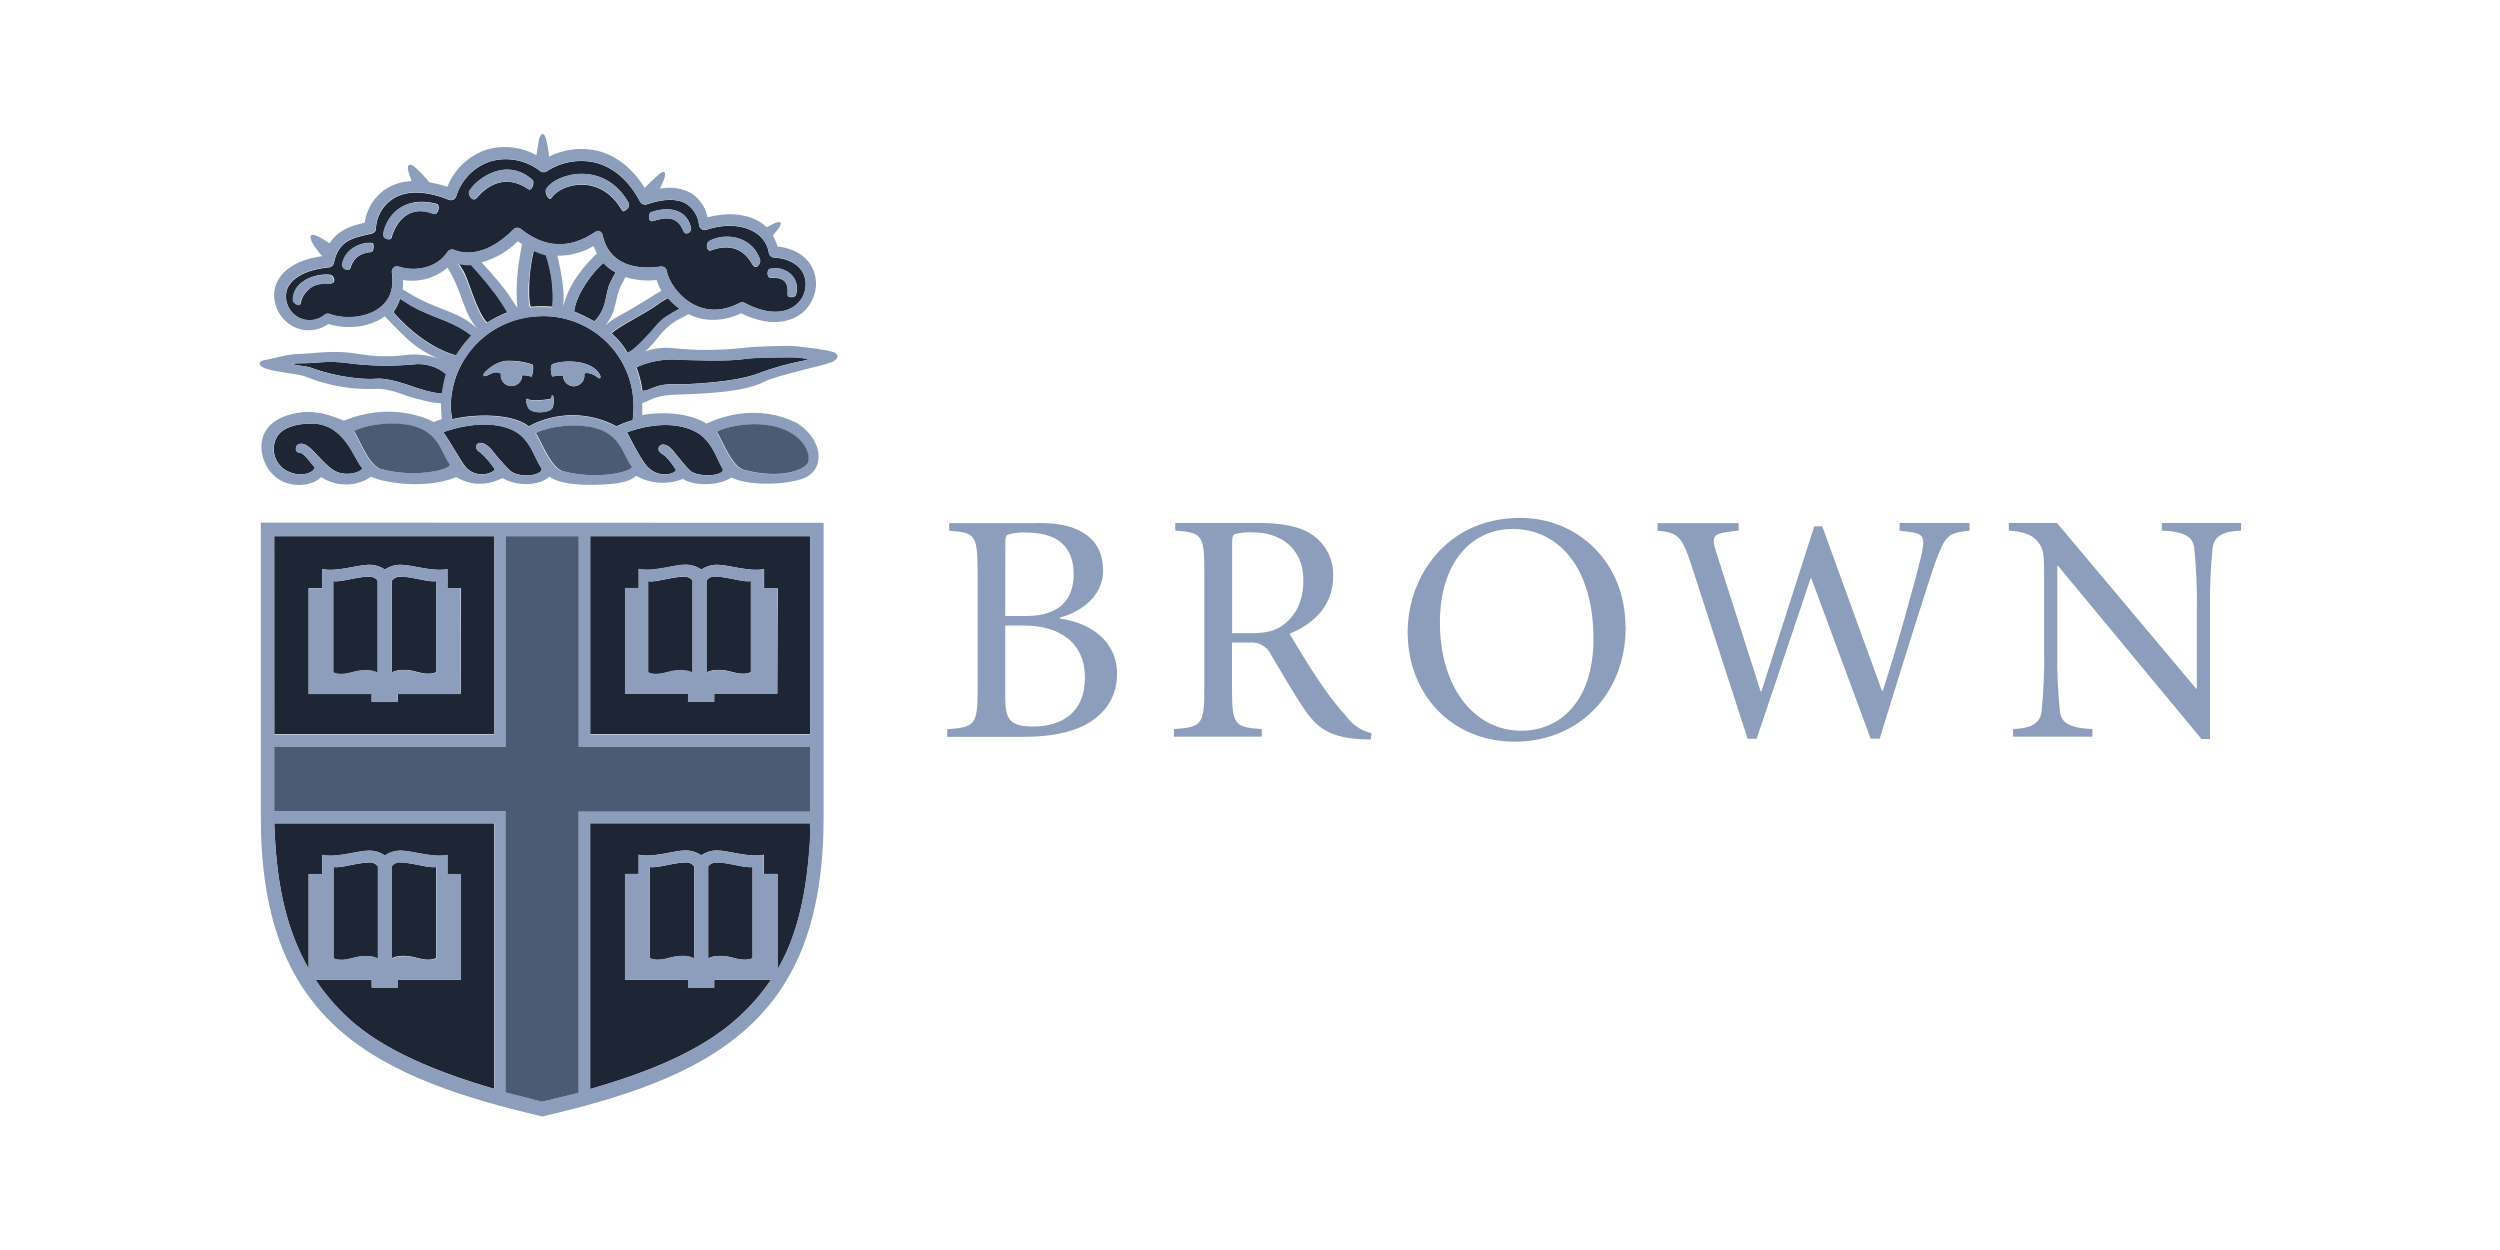 <svg width="140" height="70" viewBox="0 0 140 70" fill="none" xmlns="http://www.w3.org/2000/svg">
<g clip-path="url(#clip0_5332_74368)">
<path fill-rule="evenodd" clip-rule="evenodd" d="M123.762 41.384H123.283L115.247 31.683H115.209V36.374C115.187 37.542 115.237 38.71 115.359 39.872C115.453 40.515 115.949 40.772 117.173 40.827V41.253H112.731V40.827C113.745 40.789 114.229 40.515 114.325 39.872C114.444 38.71 114.493 37.542 114.472 36.374V32.382C114.472 31.056 114.454 30.759 114.12 30.338C113.785 29.917 113.268 29.768 112.493 29.713V29.287H115.192L122.986 38.566H123.022V34.166C123.045 32.998 122.996 31.83 122.877 30.668C122.784 30.025 122.282 29.768 121.063 29.713V29.287H125.5V29.713C124.486 29.75 124.002 30.025 123.909 30.668C123.787 31.83 123.738 32.998 123.762 34.166V41.384ZM97.352 29.713L96.779 29.786C95.946 29.897 95.837 30.061 96.093 30.872L98.594 38.713H98.639L101.599 29.473H102.045L105.393 38.695H105.433C106.193 36.374 107.263 32.49 107.579 31.167C107.833 30.098 107.742 29.877 106.913 29.786L106.376 29.713V29.287H110.296V29.713C109.075 29.859 108.945 29.934 108.335 31.608C108.17 32.069 106.814 36.301 105.263 41.364H104.757L101.427 32.367L101.389 32.404L98.373 41.369H97.867L94.664 31.484C94.157 29.957 93.886 29.829 92.829 29.72V29.294H97.365V29.72L97.352 29.713ZM84.672 29.627C82.488 29.627 80.635 31.411 80.635 34.872C80.635 38.425 82.505 40.92 85.197 40.92C87.416 40.92 89.233 39.209 89.233 35.786C89.233 31.809 87.307 29.619 84.672 29.619V29.627ZM91.037 35.106C91.037 38.937 88.354 41.533 84.819 41.533C81.284 41.533 78.829 38.876 78.829 35.391C78.829 32.296 81.013 29.002 85.138 29.002C88.341 29.002 91.025 31.469 91.025 35.093L91.037 35.106ZM68.992 35.456H70.066C70.826 35.456 71.416 35.363 71.918 34.952C72.714 34.327 72.99 33.425 72.99 32.52C72.99 30.59 71.584 29.816 70.203 29.816C69.854 29.791 69.503 29.822 69.164 29.907C69.055 29.942 68.999 30.035 68.999 30.411V35.451L68.992 35.456ZM68.992 38.587C68.992 40.603 69.138 40.721 70.659 40.83V41.255H65.74V40.83C67.296 40.719 67.443 40.578 67.443 38.587V31.958C67.443 29.942 67.296 29.824 65.814 29.713V29.287H70.512C71.695 29.287 72.752 29.453 73.434 29.914C73.825 30.168 74.144 30.518 74.358 30.93C74.573 31.343 74.676 31.804 74.657 32.268C74.657 33.795 73.712 34.884 72.212 35.489C72.547 36.044 73.304 37.314 73.859 38.123C74.326 38.833 74.846 39.507 75.415 40.139C75.751 40.602 76.245 40.929 76.804 41.059L76.766 41.409H76.512C74.386 41.351 73.725 40.709 73.033 39.698C72.46 38.866 71.68 37.505 71.163 36.641C71.059 36.426 70.892 36.248 70.683 36.131C70.475 36.013 70.236 35.96 69.998 35.981H68.992V38.577V38.587ZM56.294 35.033V39.045C56.294 40.28 56.547 40.701 57.887 40.683C59.441 40.683 60.756 39.91 60.756 37.956C60.756 35.94 59.273 35.031 57.368 35.031H56.294V35.033ZM56.294 34.496H57.459C59.233 34.496 60.125 33.667 60.125 32.16C60.125 31.056 59.664 29.824 57.477 29.824C57.135 29.802 56.792 29.839 56.463 29.934C56.354 29.97 56.299 30.043 56.299 30.411L56.294 34.496ZM58.108 29.287C59.441 29.287 60.198 29.509 60.812 29.934C61.425 30.36 61.772 31.038 61.772 31.951C61.772 33.571 60.236 34.363 59.35 34.584V34.635C61.035 34.874 62.553 35.87 62.553 37.73C62.553 39.035 61.904 39.958 60.832 40.562C59.887 41.066 58.703 41.263 57.297 41.263H53.045V40.837C54.601 40.726 54.748 40.585 54.748 38.594V31.966C54.73 29.95 54.618 29.831 53.154 29.72V29.294H58.115L58.108 29.287Z" fill="#8C9EBC"/>
<path fill-rule="evenodd" clip-rule="evenodd" d="M45.025 20.063C44.816 20.032 44.605 20.013 44.394 20.008C44.115 20.008 42.275 20.008 41.773 20.093C40.745 20.255 38.755 20.172 37.666 20.129C36.966 20.128 36.275 20.278 35.639 20.567C35.808 20.987 35.921 21.428 35.973 21.878C36.32 21.938 36.652 21.502 37.643 21.52C38.674 21.538 41.211 21.399 42.493 20.902C43.276 20.604 44.084 20.375 44.908 20.217C45.126 20.172 45.471 20.129 45.037 20.063H45.025ZM26.402 18.788C25.515 18.077 24.699 17.926 23.399 17.319C23.12 17.172 22.849 17.011 22.586 16.837C22.55 16.812 22.485 16.772 22.406 16.724C22.321 16.993 22.195 17.248 22.033 17.48C22.234 17.732 23.688 19.39 25.548 19.904C25.794 19.505 26.081 19.133 26.405 18.793L26.402 18.788ZM24.985 20.948C24.73 20.735 24.434 20.577 24.114 20.484C23.794 20.391 23.458 20.365 23.128 20.408C21.932 20.519 20.728 20.496 19.537 20.34C18.397 20.177 17.688 20.34 17.117 20.34C15.382 20.34 17.166 20.497 17.371 20.575C18.187 20.895 19.834 21.301 21.129 21.207C21.762 21.165 22.822 21.548 23.001 21.608C23.468 21.774 24.309 22.044 24.775 22.034C24.823 21.669 24.896 21.308 24.996 20.953L24.985 20.948ZM37.412 16.691C37.278 16.764 36.966 16.943 36.862 17.031C36.15 17.563 34.61 18.291 34.255 18.672C34.608 18.978 34.909 19.34 35.144 19.743C35.317 19.743 35.816 19.347 36.802 18.193C37.118 17.825 37.455 17.629 38.069 17.293C37.827 17.121 37.608 16.918 37.417 16.691H37.412ZM33.791 14.725C33.191 15.229 32.271 16.459 32.152 17.442C32.54 17.602 32.917 17.787 33.282 17.994C34.022 17.268 33.872 16.469 34.161 15.849C34.258 15.646 34.363 15.447 34.478 15.252C34.221 15.116 33.989 14.938 33.791 14.725ZM35.481 22.79C35.488 22.12 35.36 21.455 35.106 20.834C34.851 20.213 34.474 19.649 33.997 19.175C33.521 18.701 32.954 18.326 32.33 18.073C31.706 17.82 31.037 17.692 30.363 17.699C29.005 17.699 27.703 18.235 26.743 19.19C25.783 20.145 25.244 21.44 25.244 22.79C25.255 23.019 25.28 23.247 25.32 23.473C26.792 23.133 28.746 23.188 29.613 23.871C30.366 23.464 31.21 23.25 32.068 23.25C32.926 23.25 33.77 23.464 34.524 23.871C34.816 23.73 35.12 23.616 35.433 23.531C35.466 23.28 35.483 23.028 35.484 22.775L35.481 22.79ZM29.24 21.054C29.236 21.131 29.217 21.208 29.183 21.278C29.15 21.349 29.103 21.412 29.044 21.464C28.986 21.516 28.918 21.556 28.845 21.582C28.771 21.608 28.692 21.62 28.614 21.616C28.536 21.612 28.459 21.593 28.389 21.559C28.318 21.526 28.254 21.479 28.202 21.421C28.149 21.363 28.109 21.296 28.083 21.222C28.056 21.149 28.045 21.071 28.049 20.993V20.928C27.998 20.849 27.73 20.764 27.332 21.003C27.132 21.127 26.909 21.041 27.256 20.751C27.539 20.476 27.895 20.288 28.282 20.209C28.797 20.18 29.313 20.247 29.803 20.408C29.934 20.461 29.803 21.102 29.767 21.094C29.596 21.028 29.413 21.001 29.23 21.016L29.24 21.054ZM30.948 22.818C30.844 23.12 29.767 23.216 29.57 22.818C29.491 22.662 29.382 22.258 29.529 22.341C29.767 22.48 30.634 22.382 30.796 22.341C30.958 22.301 30.847 22.105 30.935 22.13C31.024 22.155 31.044 22.538 30.948 22.833V22.818ZM33.482 21.144C33.211 20.923 32.859 20.827 32.722 20.923V20.968C32.731 21.047 32.724 21.126 32.702 21.203C32.68 21.279 32.643 21.349 32.592 21.411C32.542 21.473 32.48 21.523 32.409 21.56C32.339 21.598 32.262 21.62 32.182 21.627C32.103 21.634 32.023 21.625 31.947 21.601C31.871 21.576 31.801 21.537 31.741 21.485C31.681 21.433 31.631 21.37 31.596 21.299C31.561 21.228 31.541 21.15 31.536 21.071V21.046C31.323 20.978 30.981 21.096 30.933 21.079C30.885 21.061 30.761 20.464 30.951 20.386C31.457 20.177 33.12 20.076 33.601 21.001C33.657 21.112 33.621 21.253 33.48 21.144H33.482ZM30.948 17.19C31.026 16.203 30.902 15.21 30.583 14.272C30.348 14.21 30.118 14.125 29.899 14.02C29.762 14.58 29.677 15.152 29.646 15.728C29.613 16.232 29.628 17.006 29.722 17.175C30.135 17.14 30.55 17.14 30.963 17.175L30.948 17.19ZM25.698 14.761L25.951 15.171C26.242 15.653 26.696 17.465 27.281 18.065C27.646 17.83 28.034 17.632 28.439 17.475C28.207 17.078 27.953 16.695 27.679 16.326C26.977 15.398 26.473 14.904 26.412 14.813C26.173 14.825 25.933 14.804 25.7 14.75" fill="#1E2635"/>
<path fill-rule="evenodd" clip-rule="evenodd" d="M36.394 48.55V53.656C36.394 53.656 36.671 53.868 37.441 53.656C38.437 53.374 38.88 53.681 38.88 53.681V48.525C38.822 48.442 38.742 48.377 38.648 48.338C38.554 48.298 38.451 48.286 38.351 48.303C37.59 48.326 36.83 48.628 36.394 48.555V48.55ZM38.254 32.299C37.494 32.322 36.734 32.622 36.296 32.551V37.66C36.296 37.66 36.574 37.869 37.345 37.66C38.338 37.378 38.781 37.688 38.781 37.688V32.516C38.781 32.516 38.667 32.282 38.254 32.294V32.299ZM39.658 48.522V53.674C39.658 53.674 40.102 53.366 41.097 53.649C41.858 53.868 42.144 53.649 42.144 53.649V48.55C41.703 48.626 40.956 48.326 40.188 48.298C39.775 48.285 39.658 48.52 39.658 48.52V48.522ZM21.16 53.671V48.525C21.102 48.442 21.021 48.377 20.928 48.337C20.834 48.298 20.731 48.286 20.63 48.303C19.87 48.326 19.11 48.628 18.674 48.555V53.661C18.674 53.661 18.95 53.873 19.721 53.661C20.716 53.379 21.16 53.687 21.16 53.687V53.671ZM22.467 32.307C22.367 32.29 22.264 32.302 22.17 32.342C22.077 32.381 21.996 32.446 21.938 32.529V37.66C21.938 37.66 22.381 37.35 23.377 37.632C24.137 37.849 24.424 37.632 24.424 37.632V32.541C23.983 32.617 23.233 32.317 22.465 32.289L22.467 32.307ZM40.094 32.289C39.994 32.273 39.891 32.285 39.797 32.324C39.703 32.364 39.623 32.428 39.564 32.511V37.66C39.564 37.66 40.008 37.35 41.004 37.632C41.764 37.849 42.05 37.632 42.05 37.632V32.541C41.609 32.617 40.859 32.317 40.094 32.289ZM23.37 53.644C24.13 53.863 24.416 53.644 24.416 53.644V48.55C23.975 48.626 23.225 48.326 22.457 48.298C22.357 48.281 22.254 48.293 22.16 48.333C22.066 48.372 21.986 48.437 21.928 48.52V53.671C21.928 53.671 22.371 53.364 23.367 53.646L23.37 53.644ZM20.618 32.292C19.857 32.315 19.097 32.614 18.661 32.544V37.66C18.661 37.66 18.94 37.869 19.708 37.66C20.704 37.378 21.147 37.688 21.147 37.688V32.516C21.147 32.516 21.031 32.282 20.618 32.294V32.292ZM28.706 24.081C27.627 23.577 26.101 23.743 24.822 24.197C25.176 24.668 25.767 25.767 26.071 26.137C26.661 26.851 27.667 26.49 27.71 26.276C27.482 25.926 27.207 25.608 26.894 25.331C26.704 25.223 26.593 25.051 26.699 24.9C26.877 24.648 27.297 24.9 27.525 25.175C27.855 25.604 28.215 26.01 28.602 26.389C29.233 26.815 30.434 26.593 30.333 26.228C29.92 25.686 29.74 24.567 28.704 24.083L28.706 24.081ZM36.275 26.155C36.926 26.813 37.816 26.53 37.859 26.316C37.786 26.185 37.375 25.583 37.132 25.452C36.934 25.343 36.807 25.165 36.914 25.013C37.091 24.761 37.449 24.94 37.674 25.215C37.9 25.49 38.531 26.306 38.751 26.43C39.324 26.745 40.583 26.631 40.482 26.266C40.132 25.716 39.891 24.608 38.855 24.124C37.775 23.62 36.394 23.751 35.115 24.204C35.345 24.66 35.943 25.825 36.278 26.157L36.275 26.155ZM17.526 23.72C16.584 23.7 15.798 23.972 15.522 24.446C15.341 24.755 15.287 25.121 15.37 25.468C15.454 25.815 15.669 26.117 15.97 26.311C16.791 26.803 17.572 26.483 17.63 26.18C17.407 25.928 17.019 25.361 16.804 25.356C16.49 25.356 16.515 24.943 16.743 24.867C17.291 24.688 17.823 25.721 18.611 26.281C19.313 26.785 20.296 26.415 20.296 26.21C19.867 25.825 19.356 23.763 17.531 23.723L17.526 23.72ZM22.057 14.97C22.1 14.94 22.15 14.922 22.203 14.917C22.255 14.912 22.308 14.921 22.356 14.942C23.225 15.222 24.472 15.033 25.055 14.116C25.095 14.055 25.155 14.01 25.225 13.989C25.295 13.967 25.37 13.971 25.437 14C26.038 14.252 27.269 14.355 28.767 12.84C28.825 12.788 28.899 12.759 28.977 12.759C29.055 12.759 29.13 12.788 29.188 12.84C30.505 13.891 31.876 13.957 33.267 13.037C33.354 12.979 33.462 12.906 33.559 12.944C33.606 12.963 33.648 12.994 33.681 13.033C33.713 13.072 33.736 13.118 33.746 13.168C34.19 15.212 36.336 15.03 36.982 14.932C37.064 14.918 37.147 14.937 37.215 14.984C37.282 15.031 37.328 15.103 37.342 15.184C37.413 15.663 37.945 16.59 38.862 17.064C39.651 17.468 40.51 17.437 41.417 16.971C41.461 16.946 41.511 16.933 41.562 16.933C41.614 16.933 41.664 16.946 41.708 16.971C42.874 17.591 43.92 17.626 44.582 17.072C44.809 16.884 44.975 16.633 45.059 16.35C45.143 16.068 45.141 15.768 45.053 15.487C44.845 14.867 44.224 14.479 43.35 14.426C43.28 14.422 43.214 14.396 43.161 14.35C43.108 14.304 43.072 14.242 43.059 14.174C43.022 13.93 42.93 13.698 42.79 13.495C42.651 13.292 42.467 13.122 42.253 12.999C41.569 12.583 40.56 12.535 39.559 12.868C39.516 12.883 39.469 12.887 39.424 12.882C39.378 12.877 39.334 12.862 39.295 12.838C39.256 12.813 39.222 12.781 39.197 12.743C39.172 12.705 39.155 12.661 39.149 12.616C39.127 12.378 39.053 12.147 38.931 11.94C38.809 11.734 38.643 11.556 38.444 11.421C37.938 11.111 37.177 11.119 36.222 11.444C36.151 11.468 36.074 11.466 36.004 11.438C35.934 11.411 35.877 11.359 35.842 11.293C35.234 10.134 34.38 9.383 33.374 9.118C32.907 9.003 32.422 8.986 31.949 9.068C31.476 9.15 31.025 9.328 30.624 9.592C30.572 9.628 30.509 9.648 30.445 9.648C30.38 9.648 30.317 9.628 30.265 9.592C29.878 9.286 29.423 9.076 28.939 8.979C28.454 8.882 27.953 8.901 27.477 9.035C27.019 9.183 26.604 9.44 26.268 9.783C25.931 10.126 25.683 10.544 25.544 11.003C25.53 11.043 25.508 11.079 25.479 11.11C25.45 11.142 25.416 11.166 25.377 11.184C25.339 11.201 25.297 11.211 25.255 11.212C25.212 11.213 25.17 11.205 25.131 11.19C23.752 10.638 22.625 10.653 21.872 11.23C21.636 11.41 21.441 11.638 21.3 11.898C21.159 12.159 21.076 12.447 21.056 12.742C21.067 12.817 21.049 12.894 21.007 12.957C20.964 13.019 20.899 13.064 20.825 13.082L20.496 13.16C19.736 13.334 18.94 13.513 18.702 14.723C18.689 14.789 18.655 14.849 18.606 14.894C18.556 14.94 18.493 14.968 18.426 14.975C17.095 15.106 16.229 15.598 16.044 16.318C15.987 16.583 16.012 16.858 16.115 17.108C16.218 17.358 16.394 17.571 16.622 17.72C16.857 17.875 17.137 17.95 17.418 17.933C17.7 17.917 17.969 17.81 18.185 17.629C18.227 17.597 18.276 17.576 18.328 17.57C18.38 17.563 18.433 17.57 18.481 17.591C19.262 17.889 20.529 17.828 21.297 17.218C21.854 16.774 22.072 16.119 21.945 15.272C21.936 15.22 21.94 15.165 21.96 15.115C21.979 15.065 22.012 15.021 22.054 14.988L22.057 14.97ZM43.115 15.058C43.903 14.877 44.85 15.449 44.582 16.505C44.536 16.686 44.09 16.696 44.105 16.505C44.174 15.623 43.735 15.552 43.15 15.557C42.93 15.557 42.945 15.088 43.112 15.053L43.115 15.058ZM39.737 13.493C40.497 13.057 42.073 13.135 42.56 14.526C42.643 14.763 42.327 15.164 42.131 14.806C41.541 13.727 40.588 13.73 39.792 14.032C39.615 14.103 39.453 13.652 39.737 13.491V13.493ZM36.443 11.888C37.155 11.636 38.366 11.525 38.69 12.709C38.784 13.039 38.373 13.198 38.285 12.961C37.955 12.104 37.332 12.14 36.59 12.374C36.247 12.485 36.336 11.923 36.443 11.883V11.888ZM30.614 10.557C31.121 9.728 33.81 8.954 35.175 11.313C35.322 11.565 35.127 11.716 34.973 11.817C34.864 11.895 34.798 11.719 34.719 11.603C33.551 9.766 31.438 10.249 30.87 11.099C30.756 11.273 30.447 10.804 30.597 10.559L30.614 10.557ZM26.291 10.691C26.763 9.947 28.379 8.805 29.811 10.063C29.973 10.202 29.781 10.718 29.601 10.6C28.291 9.703 27.259 10.423 26.712 11.071C26.459 11.379 26.177 10.87 26.289 10.691H26.291ZM18.565 15.872C18.018 15.872 17.577 15.872 17.192 16.301C16.806 16.729 16.88 16.989 16.804 17.057C16.728 17.125 16.409 16.974 16.414 16.752C16.436 15.706 17.709 15.298 18.461 15.381C18.747 15.414 18.823 15.857 18.568 15.857L18.565 15.872ZM20.795 14.108C19.994 14.196 19.759 14.584 19.617 15.033C19.558 15.202 19.11 15.081 19.178 14.751C19.391 13.768 20.463 13.528 20.851 13.611C20.977 13.644 20.937 14.103 20.79 14.118L20.795 14.108ZM21.482 13.05C21.646 12.183 22.495 10.92 24.447 11.411C24.685 11.472 24.545 12.074 24.287 11.973C22.865 11.419 22.151 12.492 21.92 13.337C21.885 13.465 21.408 13.418 21.477 13.057L21.482 13.05Z" fill="#1E2635"/>
<path fill-rule="evenodd" clip-rule="evenodd" d="M33.051 60.989C36.156 60.094 39.232 58.902 41.315 57.007C42.021 56.374 42.646 55.658 43.177 54.875H40V55.303H38.538V54.875H35.008V48.942H35.768V47.863C36.528 48.047 37.78 47.629 38.337 47.629C38.671 47.613 39.001 47.708 39.275 47.899C39.549 47.709 39.877 47.614 40.21 47.629C40.768 47.629 42.017 48.045 42.782 47.863V48.942H43.542V54.295C44.675 52.344 45.215 49.958 45.397 46.601L45.374 46.097H33.051V60.966V60.989ZM15.359 41.111H27.687V30.027H15.356L15.359 41.111ZM25.807 38.843H22.277V39.284H20.815V38.843H17.285V32.936H18.045V31.865C18.805 32.049 20.06 31.63 20.617 31.63C20.951 31.614 21.28 31.708 21.555 31.897C21.828 31.709 22.157 31.615 22.49 31.63C23.047 31.63 24.294 32.044 25.059 31.865V32.943H25.819L25.807 38.843ZM33.054 41.111H45.367V30.027H33.051V41.132L33.054 41.111ZM43.532 38.843H40V39.284H38.538V38.843H35.01V32.936H35.77V31.865C36.531 32.049 37.785 31.63 38.343 31.63C38.676 31.614 39.005 31.708 39.28 31.897C39.555 31.708 39.884 31.614 40.218 31.63C40.775 31.63 42.022 32.044 42.79 31.865V32.943H43.55L43.532 38.843Z" fill="#1E2635"/>
<path fill-rule="evenodd" clip-rule="evenodd" d="M17.285 54.247V48.954H18.045V47.876C18.805 48.059 20.057 47.641 20.614 47.641C20.948 47.626 21.278 47.721 21.552 47.911C21.826 47.721 22.154 47.627 22.487 47.641C23.045 47.641 24.291 48.057 25.057 47.876V48.954H25.817V54.874H22.274V55.303H20.812V54.874H17.67C18.183 55.646 18.786 56.355 19.467 56.986C21.428 58.816 24.507 60.056 27.677 60.981V46.111H15.356L15.382 46.583C15.503 49.652 16.084 52.155 17.282 54.247" fill="#1E2635"/>
<path fill-rule="evenodd" clip-rule="evenodd" d="M46.733 19.745C46.548 19.609 44.584 19.369 44.278 19.369C43.971 19.369 42.283 19.385 41.629 19.483C40.276 19.634 38.91 19.634 37.557 19.483C37.07 19.45 36.581 19.518 36.12 19.682C36.221 19.599 36.316 19.511 36.407 19.417C36.797 19.019 37.233 18.263 38.006 17.888C38.193 17.795 38.378 17.698 38.561 17.595C39.209 17.918 40.233 18.137 41.505 17.542C43.403 18.485 44.546 17.847 44.936 17.512C45.174 17.312 45.365 17.063 45.496 16.782C45.627 16.502 45.696 16.196 45.697 15.886C45.697 15.672 45.663 15.458 45.595 15.254C45.322 14.432 44.582 13.921 43.535 13.802C43.478 13.587 43.393 13.38 43.282 13.187C43.383 13.058 43.486 12.93 43.591 12.804C43.682 12.691 43.994 12.177 43.157 12.605L42.932 12.729C42.814 12.61 42.682 12.506 42.539 12.419C41.761 11.947 40.707 11.889 39.625 12.167C39.513 11.623 39.193 11.144 38.733 10.831C38.192 10.535 37.564 10.44 36.959 10.564C37.002 10.46 37.043 10.37 37.078 10.296C37.393 9.641 37.223 9.477 36.893 9.767C36.521 10.097 36.285 10.332 36.105 10.523C35.436 9.455 34.552 8.731 33.51 8.457C32.582 8.229 31.602 8.34 30.748 8.769C30.716 8.429 30.657 8.092 30.573 7.761C30.409 7.229 30.214 7.648 30.183 7.812L30.039 8.694C29.621 8.46 29.161 8.312 28.685 8.257C28.209 8.203 27.727 8.243 27.267 8.376C26.765 8.538 26.306 8.81 25.924 9.171C25.541 9.532 25.244 9.973 25.054 10.463C24.724 10.35 24.385 10.266 24.041 10.211C23.791 9.892 23.51 9.598 23.202 9.334C22.949 9.107 22.733 9.225 22.888 9.671C22.949 9.845 22.999 9.997 23.05 10.143C22.475 10.159 21.919 10.348 21.456 10.687C20.891 11.127 20.519 11.767 20.42 12.474L20.323 12.497C19.738 12.63 18.95 12.85 18.456 13.623L18.279 13.512C16.806 12.54 17.485 13.79 18.055 14.342C16.097 14.616 15.544 15.554 15.402 16.106C15.367 16.247 15.349 16.391 15.349 16.537C15.353 16.861 15.436 17.179 15.591 17.465C15.745 17.751 15.966 17.995 16.236 18.177C16.556 18.389 16.934 18.499 17.319 18.493C17.703 18.486 18.077 18.364 18.39 18.142C19.312 18.437 20.615 18.394 21.55 17.714C22.09 18.291 22.523 18.702 22.761 18.936C23.311 19.446 23.951 19.849 24.649 20.126C24.05 19.891 23.403 19.805 22.764 19.874C21.198 20.09 20.159 19.808 19.49 19.742C18.385 19.634 17.25 19.823 16.685 19.823C16.119 19.823 15.24 20.103 14.827 20.163C14.414 20.224 14.412 20.524 15.03 20.688C15.648 20.852 16.804 20.955 17.105 21.088C18.319 21.584 19.623 21.82 20.934 21.781C21.77 21.718 22.612 22.124 22.83 22.187C23.245 22.313 24.274 22.593 24.695 22.585C24.694 22.88 24.708 23.174 24.738 23.468C24.584 23.516 24.434 23.574 24.287 23.639C23.818 23.357 21.753 22.527 19.262 23.558C18.732 23.377 17.615 22.762 16.081 23.263C14.189 23.886 14.495 25.61 15.121 26.399C15.965 27.467 17.528 27.25 17.982 26.714C18.398 26.99 18.888 27.136 19.389 27.132C19.89 27.129 20.378 26.976 20.79 26.693C21.297 26.983 23.719 27.462 25.569 26.714C25.822 26.9 26.836 27.429 28.141 26.774C28.901 27.218 30.138 27.253 30.776 26.693C31.007 26.89 31.704 27.17 33.184 27.152C34.957 27.132 35.373 26.867 35.624 26.648C36.019 26.87 36.459 27.001 36.912 27.031C37.364 27.061 37.818 26.988 38.239 26.82C38.905 27.235 40.238 27.213 40.953 26.746C42.26 27.336 44.655 27.069 45.261 26.658C46.333 25.917 45.816 24.41 44.632 23.694C42.311 22.53 40.15 23.442 39.564 23.727C38.88 23.268 37.451 22.971 35.963 23.248C35.975 23.049 35.975 22.848 35.963 22.648C35.963 22.626 35.963 22.603 35.963 22.578C36.257 22.49 36.675 22.175 37.529 22.119C38.69 22.041 41.424 22.079 42.792 21.381C43.573 20.985 46.289 20.453 46.652 20.244C47.014 20.035 46.928 19.874 46.736 19.74L46.733 19.745ZM36.772 18.185C35.786 19.339 35.289 19.742 35.114 19.735C34.879 19.332 34.578 18.97 34.225 18.664C34.58 18.271 36.12 17.557 36.833 17.023C36.936 16.945 37.248 16.753 37.382 16.683C37.573 16.91 37.792 17.112 38.034 17.285C37.423 17.623 37.089 17.817 36.767 18.185H36.772ZM22.564 15.68C23.005 15.754 23.457 15.73 23.889 15.611C24.32 15.491 24.72 15.279 25.059 14.989C25.921 16.358 25.944 17.598 26.775 18.45C25.726 17.442 24.809 17.459 23.308 16.653C23.055 16.514 22.662 16.265 22.548 16.209C22.567 16.077 22.576 15.944 22.576 15.811C22.576 15.771 22.576 15.723 22.576 15.682L22.564 15.68ZM28.954 17.207L28.977 17.255C28.977 17.255 28.521 16.572 28.47 16.486C28.313 16.249 28.11 16.008 27.882 15.73C27.587 15.374 27.282 15.027 26.968 14.689C27.736 14.481 28.435 14.075 28.995 13.512C29.073 13.57 29.152 13.613 29.233 13.661C29.199 13.861 29.164 14.061 29.127 14.261C29.011 14.9 28.946 15.547 28.931 16.197C28.926 16.533 28.938 16.869 28.967 17.205L28.954 17.207ZM27.642 16.355C27.916 16.724 28.17 17.108 28.402 17.505C27.997 17.662 27.609 17.859 27.244 18.094C26.674 17.497 26.218 15.682 25.913 15.201L25.66 14.79C25.893 14.844 26.133 14.865 26.372 14.853C26.428 14.934 26.932 15.428 27.639 16.365L27.642 16.355ZM30.356 17.704C31.03 17.697 31.698 17.824 32.322 18.077C32.947 18.331 33.514 18.706 33.99 19.18C34.467 19.654 34.844 20.218 35.099 20.838C35.353 21.459 35.481 22.124 35.474 22.795C35.473 23.047 35.456 23.3 35.424 23.551C35.11 23.636 34.806 23.75 34.514 23.891C33.76 23.483 32.916 23.27 32.059 23.27C31.201 23.27 30.357 23.483 29.603 23.891C28.736 23.208 26.783 23.152 25.31 23.493C25.27 23.267 25.245 23.039 25.234 22.81C25.234 21.459 25.774 20.165 26.734 19.21C27.694 18.255 28.995 17.719 30.353 17.719L30.356 17.704ZM29.618 15.758C29.65 15.182 29.735 14.61 29.872 14.049C30.091 14.155 30.32 14.239 30.556 14.301C30.875 15.239 30.999 16.232 30.921 17.22C30.508 17.184 30.092 17.184 29.679 17.22C29.585 17.051 29.573 16.28 29.603 15.773L29.618 15.758ZM34.157 15.861C33.868 16.479 34.017 17.28 33.277 18.006C32.913 17.799 32.535 17.614 32.147 17.454C32.264 16.471 33.184 15.244 33.787 14.737C33.984 14.95 34.216 15.128 34.473 15.264C34.358 15.459 34.253 15.658 34.157 15.861ZM34.94 15.665C34.962 15.624 34.99 15.572 35.021 15.514C35.585 15.693 36.181 15.749 36.769 15.68C36.838 15.892 36.93 16.095 37.043 16.287C36.749 16.426 35.859 17.043 34.557 17.754C34.313 17.883 34.089 18.047 33.893 18.24C34.067 18.018 34.211 17.774 34.321 17.515C34.547 16.93 34.486 16.461 34.947 15.662L34.94 15.665ZM31.79 16.421C31.689 16.662 31.604 16.909 31.536 17.162C31.645 16.406 31.438 15.284 31.215 14.319C31.927 14.327 32.629 14.14 33.242 13.78C33.295 13.922 33.358 14.06 33.432 14.193C33.057 14.523 32.15 15.514 31.797 16.408L31.79 16.421ZM21.286 17.202C20.526 17.814 19.259 17.872 18.471 17.575C18.423 17.554 18.37 17.547 18.318 17.554C18.265 17.56 18.216 17.581 18.175 17.613C17.959 17.794 17.69 17.901 17.408 17.918C17.126 17.934 16.846 17.859 16.611 17.704C16.384 17.555 16.207 17.342 16.104 17.092C16.001 16.842 15.976 16.567 16.033 16.302C16.216 15.579 17.085 15.09 18.415 14.959C18.483 14.952 18.546 14.924 18.595 14.879C18.645 14.833 18.679 14.773 18.692 14.707C18.93 13.497 19.72 13.316 20.486 13.144L20.815 13.066C20.889 13.048 20.954 13.003 20.997 12.941C21.039 12.878 21.057 12.801 21.046 12.726C21.066 12.431 21.149 12.143 21.289 11.882C21.43 11.622 21.625 11.394 21.862 11.214C22.622 10.637 23.739 10.622 25.12 11.174C25.16 11.191 25.203 11.2 25.247 11.2C25.291 11.2 25.334 11.191 25.374 11.174C25.413 11.157 25.448 11.132 25.477 11.101C25.506 11.07 25.528 11.033 25.541 10.992C25.68 10.533 25.928 10.115 26.265 9.772C26.602 9.429 27.017 9.173 27.474 9.024C27.95 8.89 28.451 8.871 28.936 8.968C29.42 9.065 29.875 9.275 30.262 9.581C30.315 9.617 30.377 9.637 30.442 9.637C30.506 9.637 30.569 9.617 30.622 9.581C31.022 9.317 31.473 9.139 31.946 9.057C32.42 8.975 32.905 8.992 33.371 9.107C34.385 9.372 35.234 10.115 35.839 11.282C35.874 11.348 35.931 11.4 36.001 11.428C36.071 11.455 36.148 11.457 36.219 11.433C37.164 11.111 37.932 11.103 38.442 11.411C38.64 11.546 38.807 11.723 38.928 11.929C39.05 12.136 39.124 12.367 39.146 12.605C39.153 12.65 39.169 12.694 39.194 12.732C39.219 12.77 39.253 12.803 39.292 12.827C39.331 12.851 39.375 12.866 39.421 12.871C39.467 12.876 39.513 12.872 39.557 12.857C40.57 12.524 41.566 12.572 42.25 12.988C42.464 13.111 42.648 13.281 42.788 13.484C42.927 13.688 43.019 13.919 43.056 14.163C43.069 14.231 43.105 14.293 43.158 14.339C43.211 14.385 43.278 14.411 43.347 14.415C44.222 14.468 44.845 14.853 45.05 15.476C45.138 15.757 45.141 16.057 45.057 16.34C44.973 16.622 44.806 16.873 44.579 17.061C43.918 17.615 42.869 17.58 41.705 16.96C41.661 16.935 41.611 16.922 41.56 16.922C41.509 16.922 41.459 16.935 41.414 16.96C40.507 17.424 39.64 17.464 38.86 17.053C37.937 16.58 37.403 15.652 37.339 15.173C37.325 15.092 37.279 15.021 37.212 14.973C37.144 14.926 37.061 14.907 36.98 14.921C36.333 15.025 34.192 15.206 33.744 13.157C33.735 13.107 33.712 13.059 33.68 13.02C33.647 12.981 33.604 12.951 33.556 12.933C33.46 12.895 33.351 12.968 33.265 13.026C31.873 13.946 30.5 13.88 29.185 12.829C29.127 12.777 29.052 12.748 28.975 12.748C28.897 12.748 28.822 12.777 28.764 12.829C27.264 14.342 26.035 14.231 25.434 13.989C25.367 13.96 25.292 13.956 25.222 13.978C25.152 13.999 25.092 14.044 25.052 14.105C24.472 15.02 23.222 15.209 22.353 14.931C22.305 14.91 22.252 14.901 22.2 14.906C22.148 14.911 22.097 14.929 22.054 14.959C22.011 14.992 21.979 15.036 21.959 15.086C21.94 15.136 21.935 15.191 21.945 15.244C22.072 16.091 21.851 16.756 21.297 17.189L21.286 17.202ZM22.011 17.487C22.173 17.255 22.299 17 22.384 16.731C22.465 16.779 22.528 16.819 22.564 16.844C22.826 17.018 23.098 17.179 23.377 17.326C24.677 17.933 25.493 18.082 26.38 18.795C26.056 19.134 25.769 19.507 25.523 19.906C23.663 19.402 22.211 17.744 22.009 17.482L22.011 17.487ZM22.977 21.608C22.794 21.544 21.735 21.161 21.104 21.207C19.809 21.3 18.162 20.894 17.346 20.574C17.143 20.496 15.359 20.34 17.093 20.34C17.663 20.34 18.36 20.181 19.512 20.34C20.703 20.496 21.907 20.518 23.103 20.408C23.433 20.365 23.769 20.39 24.089 20.483C24.409 20.576 24.706 20.734 24.961 20.947C24.861 21.302 24.788 21.663 24.74 22.028C24.284 22.028 23.443 21.776 22.966 21.602L22.977 21.608ZM18.598 26.285C17.812 25.726 17.277 24.692 16.73 24.871C16.502 24.944 16.477 25.353 16.791 25.36C17.006 25.36 17.394 25.932 17.617 26.184C17.559 26.487 16.778 26.807 15.957 26.315C15.656 26.122 15.441 25.82 15.357 25.472C15.274 25.125 15.328 24.759 15.509 24.45C15.785 23.969 16.571 23.694 17.513 23.725C19.338 23.765 19.85 25.826 20.278 26.212C20.278 26.416 19.295 26.782 18.593 26.283L18.598 26.285ZM21.246 26.257C20.557 25.953 20.012 24.377 19.809 24.176C19.728 24.095 21.028 23.626 22.343 23.74C24.591 23.931 24.598 25.317 25.151 26.008C25.366 26.252 23.341 26.822 21.253 26.245L21.246 26.257ZM28.594 26.399C28.207 26.019 27.847 25.613 27.517 25.184C27.289 24.909 26.869 24.66 26.691 24.909C26.585 25.06 26.691 25.232 26.887 25.34C27.2 25.617 27.474 25.935 27.703 26.285C27.662 26.499 26.653 26.86 26.063 26.147C25.759 25.776 25.169 24.677 24.814 24.206C26.096 23.752 27.619 23.583 28.698 24.09C29.735 24.574 29.915 25.69 30.328 26.235C30.429 26.6 29.228 26.822 28.597 26.396L28.594 26.399ZM31.417 26.371C30.731 26.066 30.183 24.488 29.981 24.287C29.899 24.206 31.199 23.74 32.515 23.853C34.765 24.042 34.77 25.433 35.322 26.121C35.543 26.366 33.516 26.945 31.435 26.358L31.417 26.371ZM42.661 23.777C44.908 23.966 45.448 25.438 45.22 25.917C45.023 26.336 43.647 26.88 41.559 26.295C40.869 25.99 40.324 24.413 40.122 24.211C40.041 24.13 41.338 23.664 42.656 23.777H42.661ZM38.842 24.128C39.881 24.612 40.109 25.723 40.469 26.27C40.57 26.636 39.311 26.749 38.738 26.434C38.518 26.31 37.889 25.496 37.661 25.219C37.433 24.942 37.076 24.768 36.901 25.017C36.794 25.169 36.921 25.348 37.119 25.456C37.372 25.587 37.773 26.189 37.846 26.32C37.806 26.535 36.916 26.825 36.262 26.159C35.928 25.826 35.33 24.662 35.099 24.206C36.379 23.752 37.763 23.621 38.84 24.125L38.842 24.128ZM44.876 20.226C44.052 20.384 43.244 20.613 42.461 20.912C41.178 21.416 38.642 21.547 37.611 21.529C36.622 21.514 36.288 21.948 35.941 21.887C35.888 21.438 35.776 20.997 35.606 20.577C36.242 20.288 36.934 20.138 37.633 20.138C38.723 20.178 40.715 20.262 41.741 20.103C42.248 20.027 44.082 20.017 44.361 20.017C44.572 20.023 44.783 20.041 44.992 20.073C45.428 20.138 45.081 20.181 44.863 20.226H44.876Z" fill="#8C9EBC"/>
<path fill-rule="evenodd" clip-rule="evenodd" d="M30.948 22.834C30.845 23.136 29.767 23.232 29.57 22.834C29.491 22.678 29.382 22.274 29.529 22.358C29.767 22.496 30.634 22.398 30.796 22.358C30.959 22.317 30.847 22.121 30.936 22.146C31.024 22.171 31.042 22.541 30.936 22.829L30.948 22.834ZM29.228 21.065C29.224 21.142 29.205 21.219 29.171 21.289C29.137 21.36 29.09 21.423 29.032 21.475C28.974 21.527 28.906 21.567 28.832 21.593C28.758 21.619 28.68 21.631 28.602 21.627C28.524 21.623 28.447 21.604 28.376 21.57C28.305 21.537 28.242 21.49 28.189 21.432C28.137 21.374 28.096 21.307 28.07 21.233C28.044 21.16 28.033 21.082 28.037 21.004V20.939C27.986 20.86 27.718 20.775 27.32 21.014C27.119 21.138 26.896 21.052 27.244 20.762C27.526 20.487 27.883 20.299 28.27 20.22C28.785 20.191 29.301 20.258 29.79 20.419C29.922 20.472 29.79 21.113 29.755 21.105C29.584 21.039 29.4 21.012 29.218 21.027V21.075L29.228 21.065ZM44.576 16.49C44.531 16.672 44.085 16.682 44.1 16.49C44.168 15.608 43.73 15.538 43.145 15.543C42.924 15.543 42.939 15.074 43.107 15.039C43.895 14.857 44.842 15.429 44.574 16.485L44.576 16.49ZM42.131 14.797C41.541 13.718 40.588 13.721 39.792 14.023C39.615 14.094 39.453 13.642 39.736 13.481C40.497 13.045 42.073 13.123 42.559 14.514C42.643 14.751 42.326 15.152 42.131 14.794V14.797ZM38.277 12.962C37.947 12.105 37.324 12.14 36.581 12.375C36.239 12.486 36.328 11.924 36.434 11.883C37.147 11.631 38.358 11.52 38.682 12.705C38.776 13.035 38.365 13.194 38.277 12.957V12.962ZM34.983 11.803C34.874 11.881 34.808 11.704 34.729 11.588C33.561 9.751 31.448 10.235 30.88 11.084C30.766 11.258 30.457 10.79 30.606 10.545C31.113 9.716 33.802 8.942 35.167 11.301C35.315 11.553 35.119 11.704 34.965 11.805L34.983 11.803ZM29.583 10.593C28.273 9.696 27.241 10.416 26.694 11.064C26.44 11.372 26.159 10.863 26.271 10.684C26.742 9.94 28.359 8.798 29.79 10.056C29.953 10.195 29.76 10.711 29.58 10.593H29.583ZM24.259 11.987C22.837 11.432 22.122 12.506 21.892 13.35C21.861 13.466 21.385 13.421 21.451 13.063C21.616 12.196 22.465 10.933 24.416 11.425C24.654 11.485 24.515 12.087 24.256 11.987H24.259ZM20.764 14.121C19.963 14.21 19.728 14.598 19.586 15.046C19.528 15.215 19.079 15.094 19.148 14.764C19.36 13.781 20.432 13.542 20.82 13.625C20.952 13.65 20.911 14.109 20.764 14.129V14.121ZM18.534 15.893C17.987 15.893 17.546 15.893 17.161 16.322C16.776 16.75 16.849 17.009 16.773 17.078C16.697 17.146 16.378 16.994 16.383 16.773C16.406 15.727 17.678 15.318 18.43 15.402C18.717 15.434 18.793 15.878 18.537 15.878" fill="#8C9EBC"/>
<path fill-rule="evenodd" clip-rule="evenodd" d="M33.052 41.134H45.365V30.027H33.052V41.134ZM15.36 41.134H27.688V30.027H15.357L15.36 41.134ZM27.688 60.978C24.518 60.056 21.439 58.813 19.477 56.984C18.797 56.352 18.194 55.644 17.681 54.872H20.823V55.303H22.285V54.874H25.815V48.941H25.055V47.863C24.295 48.044 23.043 47.628 22.485 47.628C22.152 47.614 21.824 47.709 21.55 47.898C21.276 47.708 20.947 47.613 20.613 47.628C20.055 47.628 18.806 48.047 18.043 47.863V48.941H17.283V54.234C16.084 52.142 15.509 49.64 15.382 46.57L15.357 46.099H27.688V60.978ZM18.679 53.669V48.551C19.118 48.627 19.868 48.327 20.636 48.299C20.736 48.282 20.839 48.294 20.933 48.333C21.027 48.372 21.107 48.437 21.165 48.521V53.672C21.165 53.672 20.722 53.365 19.726 53.647C18.965 53.866 18.679 53.647 18.679 53.647V53.669ZM21.943 53.687V48.526C22.001 48.443 22.082 48.378 22.175 48.338C22.269 48.299 22.372 48.287 22.473 48.304C23.233 48.327 23.993 48.629 24.431 48.556V53.662C24.431 53.662 24.153 53.874 23.385 53.662C22.389 53.38 21.945 53.687 21.945 53.687H21.943ZM32.416 61.193L30.376 61.697L28.331 61.172V45.428H15.357V41.814H28.321V30.027H32.406V41.814H45.362V45.428H32.408V61.18L32.416 61.193ZM43.53 54.295V48.941H42.77V47.863C42.01 48.044 40.758 47.628 40.198 47.628C39.865 47.614 39.536 47.709 39.263 47.898C38.989 47.707 38.659 47.612 38.325 47.628C37.768 47.628 36.519 48.047 35.756 47.863V48.941H34.996V54.874H38.526V55.303H39.988V54.874H43.163C42.632 55.658 42.006 56.374 41.3 57.006C39.217 58.902 36.141 60.094 33.037 60.988V46.119H45.35L45.373 46.623C45.203 49.967 44.666 52.356 43.53 54.295ZM42.144 48.541V53.647C42.144 53.647 41.868 53.859 41.098 53.647C40.102 53.365 39.658 53.672 39.658 53.672V48.526C39.658 48.526 39.772 48.291 40.188 48.304C40.948 48.327 41.708 48.629 42.144 48.556V48.541ZM38.88 48.513V53.664C38.88 53.664 38.437 53.357 37.441 53.639C36.681 53.859 36.395 53.639 36.395 53.639V48.551C36.833 48.627 37.583 48.327 38.351 48.299C38.451 48.282 38.554 48.294 38.648 48.333C38.742 48.373 38.822 48.438 38.88 48.521V48.513ZM14.604 29.268V45.726C14.604 51.157 15.968 54.92 18.887 57.571C21.806 60.222 26.124 61.525 30.369 62.523C34.727 61.5 38.921 60.222 41.848 57.571C44.775 54.92 46.123 51.167 46.123 45.726V29.278L14.604 29.268ZM33.48 21.148C33.209 20.926 32.857 20.83 32.72 20.926V20.971C32.73 21.05 32.723 21.13 32.701 21.206C32.678 21.282 32.641 21.353 32.591 21.415C32.54 21.476 32.478 21.527 32.408 21.564C32.337 21.601 32.26 21.624 32.181 21.631C32.101 21.638 32.021 21.629 31.945 21.604C31.87 21.58 31.8 21.541 31.739 21.489C31.679 21.437 31.63 21.373 31.595 21.302C31.559 21.231 31.539 21.154 31.534 21.075V21.05C31.321 20.982 30.979 21.1 30.931 21.082C30.883 21.065 30.759 20.467 30.949 20.389C31.456 20.18 33.118 20.079 33.599 21.004C33.655 21.115 33.62 21.256 33.478 21.148" fill="#8C9EBC"/>
<path fill-rule="evenodd" clip-rule="evenodd" d="M42.777 32.935V31.864C42.017 32.043 40.763 31.63 40.205 31.63C39.872 31.614 39.542 31.708 39.267 31.897C38.995 31.702 38.666 31.602 38.33 31.612C37.772 31.612 36.523 32.031 35.758 31.846V32.925H34.998V38.855H38.525V39.296H39.987V38.855H43.514V32.935H42.754H42.777ZM38.783 37.661C38.783 37.661 38.34 37.351 37.347 37.633C36.587 37.85 36.298 37.633 36.298 37.633V32.542C36.739 32.618 37.489 32.318 38.256 32.29C38.669 32.277 38.783 32.512 38.783 32.512V37.661ZM42.05 37.641C42.05 37.641 41.771 37.85 41.003 37.641C40.007 37.358 39.564 37.668 39.564 37.668V32.517C39.622 32.434 39.703 32.369 39.797 32.33C39.89 32.291 39.993 32.279 40.094 32.295C40.854 32.318 41.614 32.618 42.05 32.547V37.661V37.641ZM25.052 32.928V31.864C24.291 32.043 23.04 31.63 22.482 31.63C22.149 31.614 21.821 31.708 21.547 31.897C21.273 31.708 20.943 31.614 20.61 31.63C20.052 31.63 18.803 32.048 18.038 31.864V32.943H17.277V38.873H20.807V39.314H22.269V38.873H25.797V32.935H25.037L25.052 32.928ZM21.154 37.661C21.154 37.661 20.711 37.351 19.715 37.633C18.955 37.85 18.669 37.633 18.669 37.633V32.542C19.109 32.618 19.86 32.318 20.625 32.29C21.038 32.277 21.154 32.512 21.154 32.512V37.661ZM24.421 37.641C24.421 37.641 24.142 37.85 23.374 37.641C22.378 37.358 21.935 37.668 21.935 37.668V32.517C21.993 32.434 22.074 32.369 22.167 32.33C22.261 32.29 22.364 32.278 22.465 32.295C23.225 32.318 23.985 32.618 24.423 32.547L24.421 37.641Z" fill="#8C9EBC"/>
<path fill-rule="evenodd" clip-rule="evenodd" d="M41.578 26.287C43.666 26.871 45.042 26.327 45.24 25.909C45.463 25.43 44.928 23.958 42.681 23.769C41.361 23.655 40.061 24.122 40.147 24.202C40.347 24.404 40.894 25.982 41.584 26.287H41.578ZM32.545 23.845C31.224 23.731 29.924 24.2 30.011 24.278C30.213 24.48 30.771 26.057 31.447 26.362C33.535 26.947 35.56 26.362 35.357 26.11C34.805 25.42 34.797 24.029 32.55 23.842L32.545 23.845ZM22.366 23.729C21.045 23.615 19.745 24.084 19.831 24.165C20.034 24.366 20.579 25.944 21.268 26.246C23.356 26.831 25.381 26.246 25.178 25.994C24.623 25.301 24.618 23.913 22.371 23.726L22.366 23.729ZM28.32 61.175L30.365 61.699L32.405 61.195V45.443H45.362V41.814H32.408V30.027H28.32V41.814H15.356V45.428H28.32V61.175Z" fill="#4C5B74"/>
</g>
<defs>
<clipPath id="clip0_5332_74368">
<rect width="111" height="55" fill="white" transform="translate(14.5 7.5)"/>
</clipPath>
</defs>
</svg>
